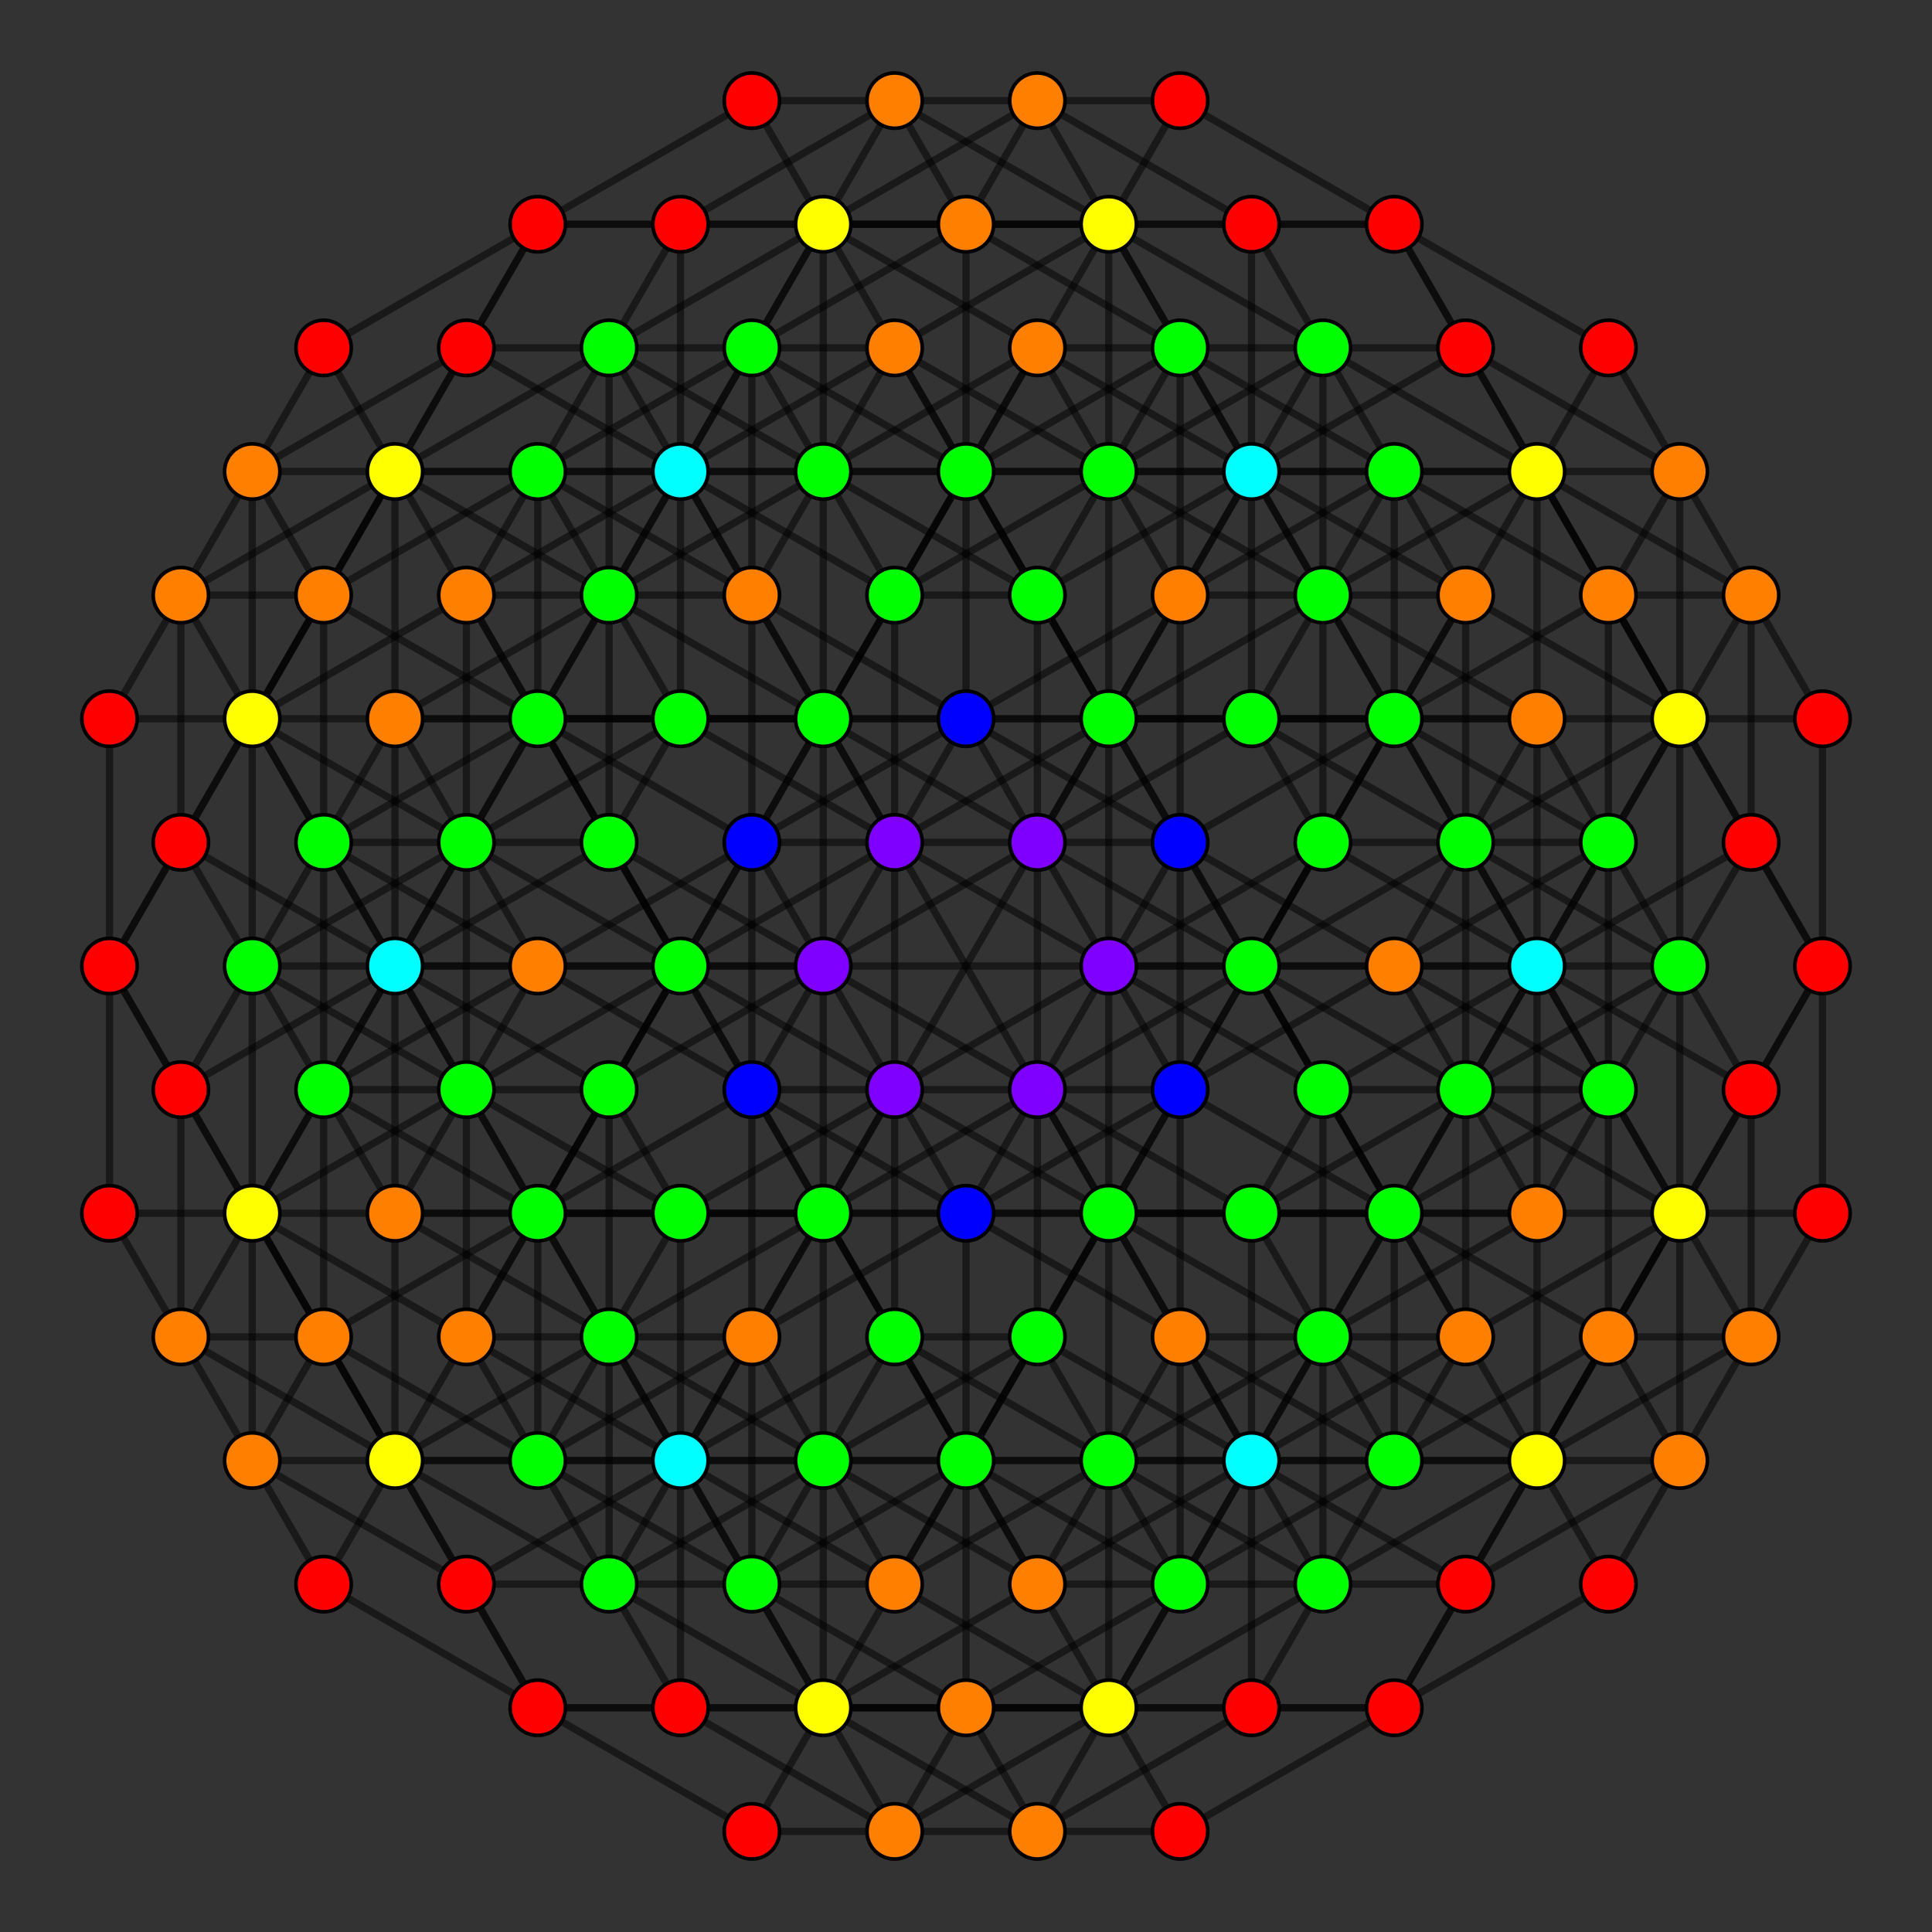 <?xml version="1.0" encoding="UTF-8" standalone="no"?>
<svg
xmlns="http://www.w3.org/2000/svg"
version="1.0"
width="1600" height="1600"
id="6-demicube_t023_A5.svg">
<rect width="100%" height="100%" fill="#333333" stroke="none"/>
<!-- Point overlap:4 8 12 16 20 24 40  -->
<g style="stroke:#000000;stroke-width:6.0;stroke-opacity:0.50;">
<line x1="1095.550" y1="1107.144" x2="1272.880" y2="1209.526"/>
<line x1="1095.550" y1="1107.144" x2="1154.660" y2="1209.526"/>
<line x1="1095.550" y1="1107.144" x2="1095.550" y2="1311.907"/>
<line x1="1095.550" y1="1107.144" x2="1036.440" y2="1004.763"/>
<line x1="1095.550" y1="1107.144" x2="1095.550" y2="902.382"/>
<line x1="1095.550" y1="1107.144" x2="1213.770" y2="902.381"/>
<line x1="1095.550" y1="1107.144" x2="977.330" y2="1107.144"/>
<line x1="1095.550" y1="1107.144" x2="918.220" y2="1209.526"/>
<line x1="208.900" y1="595.237" x2="386.230" y2="697.619"/>
<line x1="208.900" y1="595.237" x2="268.010" y2="697.619"/>
<line x1="208.900" y1="595.237" x2="208.900" y2="800.000"/>
<line x1="208.900" y1="595.237" x2="149.790" y2="492.856"/>
<line x1="208.900" y1="595.237" x2="208.900" y2="390.474"/>
<line x1="208.900" y1="595.237" x2="327.120" y2="390.474"/>
<line x1="681.780" y1="800.000" x2="859.110" y2="902.381"/>
<line x1="681.780" y1="800.000" x2="740.890" y2="902.381"/>
<line x1="681.780" y1="800.000" x2="681.780" y2="1004.763"/>
<line x1="681.780" y1="800.000" x2="504.450" y2="902.381"/>
<line x1="681.780" y1="800.000" x2="563.560" y2="800.000"/>
<line x1="681.780" y1="800.000" x2="681.780" y2="800.000"/>
<line x1="681.780" y1="800.000" x2="681.780" y2="595.237"/>
<line x1="681.780" y1="800.000" x2="859.110" y2="697.619"/>
<line x1="977.330" y1="288.093" x2="1154.660" y2="390.474"/>
<line x1="977.330" y1="288.093" x2="1036.440" y2="390.474"/>
<line x1="977.330" y1="288.093" x2="977.330" y2="492.856"/>
<line x1="977.330" y1="288.093" x2="800.000" y2="390.474"/>
<line x1="977.330" y1="288.093" x2="859.110" y2="288.093"/>
<line x1="977.330" y1="288.093" x2="977.330" y2="288.093"/>
<line x1="977.330" y1="288.093" x2="1095.550" y2="288.093"/>
<line x1="977.330" y1="288.093" x2="918.220" y2="185.711"/>
<line x1="622.670" y1="1107.144" x2="563.560" y2="1209.526"/>
<line x1="622.670" y1="1107.144" x2="445.340" y2="1209.526"/>
<line x1="622.670" y1="1107.144" x2="622.670" y2="1311.907"/>
<line x1="622.670" y1="1107.144" x2="800.000" y2="1004.763"/>
<line x1="622.670" y1="1107.144" x2="622.670" y2="902.382"/>
<line x1="622.670" y1="1107.144" x2="740.890" y2="902.381"/>
<line x1="622.670" y1="1107.144" x2="504.450" y2="1107.144"/>
<line x1="622.670" y1="1107.144" x2="681.780" y2="1209.526"/>
<line x1="918.220" y1="595.237" x2="859.110" y2="697.619"/>
<line x1="918.220" y1="595.237" x2="740.890" y2="697.619"/>
<line x1="918.220" y1="595.237" x2="918.220" y2="800.000"/>
<line x1="918.220" y1="595.237" x2="1095.550" y2="492.856"/>
<line x1="918.220" y1="595.237" x2="918.220" y2="390.474"/>
<line x1="918.220" y1="595.237" x2="1036.440" y2="390.474"/>
<line x1="1391.100" y1="800.000" x2="1331.990" y2="902.381"/>
<line x1="1391.100" y1="800.000" x2="1213.770" y2="902.381"/>
<line x1="1391.100" y1="800.000" x2="1391.100" y2="1004.763"/>
<line x1="1391.100" y1="800.000" x2="1450.210" y2="902.381"/>
<line x1="1391.100" y1="800.000" x2="1272.880" y2="800.000"/>
<line x1="1391.100" y1="800.000" x2="1391.100" y2="800.000"/>
<line x1="1391.100" y1="800.000" x2="1391.100" y2="595.237"/>
<line x1="1391.100" y1="800.000" x2="1331.990" y2="697.619"/>
<line x1="504.450" y1="288.093" x2="445.340" y2="390.474"/>
<line x1="504.450" y1="288.093" x2="327.120" y2="390.474"/>
<line x1="504.450" y1="288.093" x2="504.450" y2="492.856"/>
<line x1="504.450" y1="288.093" x2="563.560" y2="390.474"/>
<line x1="504.450" y1="288.093" x2="386.230" y2="288.093"/>
<line x1="504.450" y1="288.093" x2="504.450" y2="288.093"/>
<line x1="504.450" y1="288.093" x2="622.670" y2="288.093"/>
<line x1="504.450" y1="288.093" x2="681.780" y2="185.711"/>
<line x1="563.560" y1="1209.526" x2="445.340" y2="1209.526"/>
<line x1="563.560" y1="1209.526" x2="622.670" y2="1311.907"/>
<line x1="563.560" y1="1209.526" x2="504.450" y2="1107.144"/>
<line x1="563.560" y1="1209.526" x2="681.780" y2="1209.526"/>
<line x1="563.560" y1="1209.526" x2="681.780" y2="1004.763"/>
<line x1="859.110" y1="697.619" x2="740.890" y2="697.619"/>
<line x1="859.110" y1="697.619" x2="918.220" y2="800.000"/>
<line x1="859.110" y1="697.619" x2="800.000" y2="595.237"/>
<line x1="859.110" y1="697.619" x2="977.330" y2="697.619"/>
<line x1="859.110" y1="697.619" x2="977.330" y2="492.856"/>
<line x1="859.110" y1="697.619" x2="859.110" y2="902.381"/>
<line x1="1331.990" y1="902.381" x2="1213.770" y2="902.381"/>
<line x1="1331.990" y1="902.381" x2="1391.100" y2="1004.763"/>
<line x1="1331.990" y1="902.381" x2="1154.660" y2="1004.763"/>
<line x1="1331.990" y1="902.381" x2="1331.990" y2="1107.144"/>
<line x1="1331.990" y1="902.381" x2="1331.990" y2="902.381"/>
<line x1="1331.990" y1="902.381" x2="1331.990" y2="697.619"/>
<line x1="1331.990" y1="902.381" x2="1272.880" y2="800.000"/>
<line x1="445.340" y1="390.474" x2="327.120" y2="390.474"/>
<line x1="445.340" y1="390.474" x2="504.450" y2="492.856"/>
<line x1="445.340" y1="390.474" x2="268.010" y2="492.856"/>
<line x1="445.340" y1="390.474" x2="445.340" y2="595.237"/>
<line x1="445.340" y1="390.474" x2="445.340" y2="390.474"/>
<line x1="445.340" y1="390.474" x2="563.560" y2="390.474"/>
<line x1="445.340" y1="390.474" x2="622.670" y2="288.093"/>
<line x1="1272.880" y1="1209.526" x2="1154.660" y2="1209.526"/>
<line x1="1272.880" y1="1209.526" x2="1095.550" y2="1311.907"/>
<line x1="1272.880" y1="1209.526" x2="1450.210" y2="1107.144"/>
<line x1="1272.880" y1="1209.526" x2="1391.100" y2="1209.526"/>
<line x1="1272.880" y1="1209.526" x2="1391.100" y2="1004.763"/>
<line x1="386.230" y1="697.619" x2="268.010" y2="697.619"/>
<line x1="386.230" y1="697.619" x2="208.900" y2="800.000"/>
<line x1="386.230" y1="697.619" x2="563.560" y2="595.237"/>
<line x1="386.230" y1="697.619" x2="504.450" y2="697.619"/>
<line x1="386.230" y1="697.619" x2="504.450" y2="492.856"/>
<line x1="386.230" y1="697.619" x2="386.230" y2="902.382"/>
<line x1="386.230" y1="697.619" x2="445.340" y2="800.000"/>
<line x1="859.110" y1="902.381" x2="740.890" y2="902.381"/>
<line x1="859.110" y1="902.381" x2="681.780" y2="1004.763"/>
<line x1="859.110" y1="902.381" x2="918.220" y2="1004.763"/>
<line x1="859.110" y1="902.381" x2="859.110" y2="1107.144"/>
<line x1="859.110" y1="902.381" x2="859.110" y2="902.381"/>
<line x1="859.110" y1="902.381" x2="1036.440" y2="800.000"/>
<line x1="1154.660" y1="390.474" x2="1036.440" y2="390.474"/>
<line x1="1154.660" y1="390.474" x2="977.330" y2="492.856"/>
<line x1="1154.660" y1="390.474" x2="1213.770" y2="492.856"/>
<line x1="1154.660" y1="390.474" x2="1154.660" y2="595.237"/>
<line x1="1154.660" y1="390.474" x2="1154.660" y2="390.474"/>
<line x1="1154.660" y1="390.474" x2="1272.880" y2="390.474"/>
<line x1="1154.660" y1="390.474" x2="1095.550" y2="288.093"/>
<line x1="445.340" y1="1209.526" x2="622.670" y2="1311.907"/>
<line x1="445.340" y1="1209.526" x2="386.230" y2="1107.144"/>
<line x1="445.340" y1="1209.526" x2="445.340" y2="1004.763"/>
<line x1="445.340" y1="1209.526" x2="445.340" y2="1209.526"/>
<line x1="445.340" y1="1209.526" x2="327.120" y2="1209.526"/>
<line x1="445.340" y1="1209.526" x2="504.450" y2="1311.907"/>
<line x1="740.890" y1="697.619" x2="918.220" y2="800.000"/>
<line x1="740.890" y1="697.619" x2="681.780" y2="595.237"/>
<line x1="740.890" y1="697.619" x2="740.890" y2="492.856"/>
<line x1="740.890" y1="697.619" x2="740.890" y2="697.619"/>
<line x1="740.890" y1="697.619" x2="740.890" y2="902.381"/>
<line x1="740.890" y1="697.619" x2="563.560" y2="800.000"/>
<line x1="1213.770" y1="902.381" x2="1391.100" y2="1004.763"/>
<line x1="1213.770" y1="902.381" x2="1036.440" y2="1004.763"/>
<line x1="1213.770" y1="902.381" x2="1095.550" y2="902.382"/>
<line x1="1213.770" y1="902.381" x2="1213.770" y2="697.618"/>
<line x1="1213.770" y1="902.381" x2="1154.660" y2="800.000"/>
<line x1="327.120" y1="390.474" x2="504.450" y2="492.856"/>
<line x1="327.120" y1="390.474" x2="149.790" y2="492.856"/>
<line x1="327.120" y1="390.474" x2="208.900" y2="390.474"/>
<line x1="1154.660" y1="1209.526" x2="1095.550" y2="1311.907"/>
<line x1="1154.660" y1="1209.526" x2="1331.990" y2="1107.144"/>
<line x1="1154.660" y1="1209.526" x2="1154.660" y2="1004.763"/>
<line x1="1154.660" y1="1209.526" x2="1154.660" y2="1209.526"/>
<line x1="1154.660" y1="1209.526" x2="1036.440" y2="1209.526"/>
<line x1="1154.660" y1="1209.526" x2="977.330" y2="1311.907"/>
<line x1="268.010" y1="697.619" x2="208.900" y2="800.000"/>
<line x1="268.010" y1="697.619" x2="445.340" y2="595.237"/>
<line x1="268.010" y1="697.619" x2="268.010" y2="492.856"/>
<line x1="268.010" y1="697.619" x2="268.010" y2="697.619"/>
<line x1="268.010" y1="697.619" x2="268.010" y2="902.381"/>
<line x1="268.010" y1="697.619" x2="327.120" y2="800.000"/>
<line x1="740.890" y1="902.381" x2="681.780" y2="1004.763"/>
<line x1="740.890" y1="902.381" x2="800.000" y2="1004.763"/>
<line x1="740.890" y1="902.381" x2="622.670" y2="902.382"/>
<line x1="740.890" y1="902.381" x2="918.220" y2="800.000"/>
<line x1="1036.440" y1="390.474" x2="977.330" y2="492.856"/>
<line x1="1036.440" y1="390.474" x2="1095.550" y2="492.856"/>
<line x1="1036.440" y1="390.474" x2="918.220" y2="390.474"/>
<line x1="1095.550" y1="1311.907" x2="1036.440" y2="1209.526"/>
<line x1="1095.550" y1="1311.907" x2="1213.770" y2="1311.907"/>
<line x1="1095.550" y1="1311.907" x2="1095.550" y2="1311.907"/>
<line x1="1095.550" y1="1311.907" x2="977.330" y2="1311.907"/>
<line x1="1095.550" y1="1311.907" x2="918.220" y2="1414.289"/>
<line x1="208.900" y1="800.000" x2="149.790" y2="697.619"/>
<line x1="208.900" y1="800.000" x2="327.120" y2="800.000"/>
<line x1="208.900" y1="800.000" x2="208.900" y2="800.000"/>
<line x1="208.900" y1="800.000" x2="208.900" y2="1004.763"/>
<line x1="208.900" y1="800.000" x2="268.010" y2="902.381"/>
<line x1="681.780" y1="1004.763" x2="504.450" y2="1107.144"/>
<line x1="681.780" y1="1004.763" x2="681.780" y2="1209.526"/>
<line x1="977.330" y1="492.856" x2="800.000" y2="595.237"/>
<line x1="977.330" y1="492.856" x2="977.330" y2="697.619"/>
<line x1="977.330" y1="492.856" x2="1095.550" y2="492.856"/>
<line x1="977.330" y1="492.856" x2="918.220" y2="390.474"/>
<line x1="622.670" y1="1311.907" x2="800.000" y2="1209.526"/>
<line x1="622.670" y1="1311.907" x2="740.890" y2="1311.907"/>
<line x1="622.670" y1="1311.907" x2="622.670" y2="1311.907"/>
<line x1="622.670" y1="1311.907" x2="504.450" y2="1311.907"/>
<line x1="622.670" y1="1311.907" x2="681.780" y2="1414.289"/>
<line x1="918.220" y1="800.000" x2="1095.550" y2="697.619"/>
<line x1="918.220" y1="800.000" x2="1036.440" y2="800.000"/>
<line x1="918.220" y1="800.000" x2="918.220" y2="800.000"/>
<line x1="918.220" y1="800.000" x2="918.220" y2="1004.763"/>
<line x1="1391.100" y1="1004.763" x2="1450.210" y2="1107.144"/>
<line x1="1391.100" y1="1004.763" x2="1391.100" y2="1209.526"/>
<line x1="504.450" y1="492.856" x2="563.560" y2="595.237"/>
<line x1="504.450" y1="492.856" x2="504.450" y2="697.619"/>
<line x1="504.450" y1="492.856" x2="622.670" y2="492.856"/>
<line x1="504.450" y1="492.856" x2="681.780" y2="390.474"/>
<line x1="1036.440" y1="1004.763" x2="1154.660" y2="1004.763"/>
<line x1="1036.440" y1="1004.763" x2="1036.440" y2="1004.763"/>
<line x1="1036.440" y1="1004.763" x2="1036.440" y2="1209.526"/>
<line x1="1036.440" y1="1004.763" x2="1095.550" y2="902.382"/>
<line x1="1036.440" y1="1004.763" x2="859.110" y2="902.381"/>
<line x1="1036.440" y1="1004.763" x2="800.000" y2="1004.763"/>
<line x1="149.790" y1="492.856" x2="268.010" y2="492.856"/>
<line x1="149.790" y1="492.856" x2="149.790" y2="492.856"/>
<line x1="149.790" y1="492.856" x2="149.790" y2="697.619"/>
<line x1="149.790" y1="492.856" x2="208.900" y2="390.474"/>
<line x1="149.790" y1="492.856" x2="90.680" y2="595.237"/>
<line x1="504.450" y1="902.381" x2="504.450" y2="1107.144"/>
<line x1="504.450" y1="902.381" x2="386.230" y2="1107.144"/>
<line x1="504.450" y1="902.381" x2="563.560" y2="800.000"/>
<line x1="504.450" y1="902.381" x2="327.120" y2="800.000"/>
<line x1="504.450" y1="902.381" x2="504.450" y2="902.381"/>
<line x1="800.000" y1="390.474" x2="800.000" y2="595.237"/>
<line x1="800.000" y1="390.474" x2="681.780" y2="595.237"/>
<line x1="800.000" y1="390.474" x2="859.110" y2="288.093"/>
<line x1="800.000" y1="390.474" x2="740.890" y2="492.856"/>
<line x1="800.000" y1="390.474" x2="563.560" y2="390.474"/>
<line x1="800.000" y1="1004.763" x2="918.220" y2="1004.763"/>
<line x1="800.000" y1="1004.763" x2="800.000" y2="1004.763"/>
<line x1="800.000" y1="1004.763" x2="800.000" y2="1209.526"/>
<line x1="800.000" y1="1004.763" x2="622.670" y2="902.382"/>
<line x1="800.000" y1="1004.763" x2="859.110" y2="902.381"/>
<line x1="1095.550" y1="492.856" x2="1213.770" y2="492.856"/>
<line x1="1095.550" y1="492.856" x2="1095.550" y2="492.856"/>
<line x1="1095.550" y1="492.856" x2="1095.550" y2="697.619"/>
<line x1="1095.550" y1="492.856" x2="918.220" y2="390.474"/>
<line x1="1095.550" y1="492.856" x2="1272.880" y2="595.237"/>
<line x1="1450.210" y1="902.381" x2="1450.210" y2="1107.144"/>
<line x1="1450.210" y1="902.381" x2="1331.990" y2="1107.144"/>
<line x1="1450.210" y1="902.381" x2="1272.880" y2="800.000"/>
<line x1="1450.210" y1="902.381" x2="1509.320" y2="800.000"/>
<line x1="1450.210" y1="902.381" x2="1450.210" y2="902.381"/>
<line x1="563.560" y1="390.474" x2="563.560" y2="595.237"/>
<line x1="563.560" y1="390.474" x2="445.340" y2="595.237"/>
<line x1="563.560" y1="390.474" x2="386.230" y2="288.093"/>
<line x1="563.560" y1="390.474" x2="740.890" y2="492.856"/>
<line x1="504.450" y1="1107.144" x2="386.230" y2="1107.144"/>
<line x1="504.450" y1="1107.144" x2="504.450" y2="1107.144"/>
<line x1="504.450" y1="1107.144" x2="681.780" y2="1209.526"/>
<line x1="504.450" y1="1107.144" x2="327.120" y2="1004.763"/>
<line x1="800.000" y1="595.237" x2="681.780" y2="595.237"/>
<line x1="800.000" y1="595.237" x2="800.000" y2="595.237"/>
<line x1="800.000" y1="595.237" x2="977.330" y2="697.619"/>
<line x1="800.000" y1="595.237" x2="740.890" y2="697.619"/>
<line x1="800.000" y1="595.237" x2="563.560" y2="595.237"/>
<line x1="1154.660" y1="1004.763" x2="1036.440" y2="1209.526"/>
<line x1="1154.660" y1="1004.763" x2="1331.990" y2="1107.144"/>
<line x1="1154.660" y1="1004.763" x2="977.330" y2="902.381"/>
<line x1="1154.660" y1="1004.763" x2="918.220" y2="1004.763"/>
<line x1="268.010" y1="492.856" x2="149.790" y2="697.619"/>
<line x1="268.010" y1="492.856" x2="445.340" y2="595.237"/>
<line x1="268.010" y1="492.856" x2="208.900" y2="595.237"/>
<line x1="268.010" y1="492.856" x2="268.010" y2="492.856"/>
<line x1="1450.210" y1="1107.144" x2="1331.990" y2="1107.144"/>
<line x1="1450.210" y1="1107.144" x2="1450.210" y2="1107.144"/>
<line x1="1450.210" y1="1107.144" x2="1391.100" y2="1209.526"/>
<line x1="1450.210" y1="1107.144" x2="1509.320" y2="1004.763"/>
<line x1="563.560" y1="595.237" x2="445.340" y2="595.237"/>
<line x1="563.560" y1="595.237" x2="563.560" y2="595.237"/>
<line x1="563.560" y1="595.237" x2="504.450" y2="697.619"/>
<line x1="563.560" y1="595.237" x2="740.890" y2="697.619"/>
<line x1="918.220" y1="1004.763" x2="800.000" y2="1209.526"/>
<line x1="918.220" y1="1004.763" x2="859.110" y2="1107.144"/>
<line x1="918.220" y1="1004.763" x2="977.330" y2="902.381"/>
<line x1="1213.770" y1="492.856" x2="1095.550" y2="697.619"/>
<line x1="1213.770" y1="492.856" x2="1154.660" y2="595.237"/>
<line x1="1213.770" y1="492.856" x2="1391.100" y2="595.237"/>
<line x1="1213.770" y1="492.856" x2="1213.770" y2="492.856"/>
<line x1="386.230" y1="1107.144" x2="445.340" y2="1004.763"/>
<line x1="386.230" y1="1107.144" x2="208.900" y2="1004.763"/>
<line x1="386.230" y1="1107.144" x2="386.230" y2="1107.144"/>
<line x1="681.780" y1="595.237" x2="740.890" y2="492.856"/>
<line x1="681.780" y1="595.237" x2="622.670" y2="697.619"/>
<line x1="681.780" y1="595.237" x2="445.340" y2="595.237"/>
<line x1="1331.990" y1="1107.144" x2="1391.100" y2="1004.763"/>
<line x1="1331.990" y1="1107.144" x2="1331.990" y2="1107.144"/>
<line x1="445.340" y1="595.237" x2="622.670" y2="697.619"/>
<line x1="1036.440" y1="1209.526" x2="1213.770" y2="1311.907"/>
<line x1="1036.440" y1="1209.526" x2="859.110" y2="1107.144"/>
<line x1="1036.440" y1="1209.526" x2="800.000" y2="1209.526"/>
<line x1="149.790" y1="697.619" x2="327.120" y2="800.000"/>
<line x1="149.790" y1="697.619" x2="90.680" y2="800.000"/>
<line x1="149.790" y1="697.619" x2="149.790" y2="697.619"/>
<line x1="800.000" y1="1209.526" x2="740.890" y2="1311.907"/>
<line x1="800.000" y1="1209.526" x2="859.110" y2="1107.144"/>
<line x1="1095.550" y1="697.619" x2="1036.440" y2="800.000"/>
<line x1="1095.550" y1="697.619" x2="1272.880" y2="800.000"/>
<line x1="1095.550" y1="697.619" x2="1095.550" y2="697.619"/>
<line x1="1095.550" y1="902.382" x2="1272.880" y2="800.000"/>
<line x1="1095.550" y1="902.382" x2="1095.550" y2="902.382"/>
<line x1="1095.550" y1="902.382" x2="1154.660" y2="1004.763"/>
<line x1="1095.550" y1="902.382" x2="977.330" y2="697.619"/>
<line x1="1095.550" y1="902.382" x2="918.220" y2="800.000"/>
<line x1="208.900" y1="390.474" x2="386.230" y2="288.093"/>
<line x1="208.900" y1="390.474" x2="208.900" y2="390.474"/>
<line x1="208.900" y1="390.474" x2="268.010" y2="492.856"/>
<line x1="208.900" y1="390.474" x2="268.010" y2="288.093"/>
<line x1="563.560" y1="800.000" x2="622.670" y2="902.382"/>
<line x1="563.560" y1="800.000" x2="445.340" y2="1004.763"/>
<line x1="563.560" y1="800.000" x2="445.340" y2="595.237"/>
<line x1="563.560" y1="800.000" x2="622.670" y2="697.619"/>
<line x1="859.110" y1="288.093" x2="918.220" y2="390.474"/>
<line x1="859.110" y1="288.093" x2="740.890" y2="492.856"/>
<line x1="859.110" y1="288.093" x2="859.110" y2="288.093"/>
<line x1="859.110" y1="288.093" x2="681.780" y2="185.711"/>
<line x1="622.670" y1="902.382" x2="445.340" y2="1004.763"/>
<line x1="622.670" y1="902.382" x2="622.670" y2="902.382"/>
<line x1="622.670" y1="902.382" x2="504.450" y2="697.619"/>
<line x1="622.670" y1="902.382" x2="681.780" y2="800.000"/>
<line x1="918.220" y1="390.474" x2="740.890" y2="492.856"/>
<line x1="918.220" y1="390.474" x2="918.220" y2="390.474"/>
<line x1="918.220" y1="390.474" x2="740.890" y2="288.093"/>
<line x1="1272.880" y1="800.000" x2="1154.660" y2="1004.763"/>
<line x1="1272.880" y1="800.000" x2="1154.660" y2="595.237"/>
<line x1="386.230" y1="288.093" x2="268.010" y2="492.856"/>
<line x1="386.230" y1="288.093" x2="386.230" y2="288.093"/>
<line x1="386.230" y1="288.093" x2="445.340" y2="185.711"/>
<line x1="681.780" y1="1209.526" x2="859.110" y2="1107.144"/>
<line x1="681.780" y1="1209.526" x2="681.780" y2="1209.526"/>
<line x1="681.780" y1="1209.526" x2="740.890" y2="1311.907"/>
<line x1="681.780" y1="1209.526" x2="859.110" y2="1311.907"/>
<line x1="977.330" y1="697.619" x2="1154.660" y2="595.237"/>
<line x1="977.330" y1="697.619" x2="977.330" y2="697.619"/>
<line x1="977.330" y1="697.619" x2="1036.440" y2="800.000"/>
<line x1="977.330" y1="697.619" x2="918.220" y2="800.000"/>
<line x1="1331.990" y1="1107.144" x2="1391.100" y2="1209.526"/>
<line x1="1331.990" y1="1107.144" x2="1213.770" y2="1311.907"/>
<line x1="1331.990" y1="1107.144" x2="1272.880" y2="1209.526"/>
<line x1="445.340" y1="595.237" x2="504.450" y2="697.619"/>
<line x1="445.340" y1="595.237" x2="327.120" y2="800.000"/>
<line x1="1391.100" y1="1209.526" x2="1213.770" y2="1311.907"/>
<line x1="1391.100" y1="1209.526" x2="1391.100" y2="1209.526"/>
<line x1="1391.100" y1="1209.526" x2="1331.990" y2="1311.907"/>
<line x1="504.450" y1="697.619" x2="327.120" y2="800.000"/>
<line x1="504.450" y1="697.619" x2="504.450" y2="697.619"/>
<line x1="504.450" y1="697.619" x2="681.780" y2="800.000"/>
<line x1="859.110" y1="1107.144" x2="740.890" y2="1311.907"/>
<line x1="859.110" y1="1107.144" x2="859.110" y2="1107.144"/>
<line x1="1154.660" y1="595.237" x2="1036.440" y2="800.000"/>
<line x1="1154.660" y1="595.237" x2="1095.550" y2="697.619"/>
<line x1="445.340" y1="1004.763" x2="327.120" y2="800.000"/>
<line x1="445.340" y1="1004.763" x2="504.450" y2="902.381"/>
<line x1="740.890" y1="492.856" x2="740.890" y2="492.856"/>
<line x1="1154.660" y1="1004.763" x2="1036.440" y2="800.000"/>
<line x1="268.010" y1="492.856" x2="327.120" y2="390.474"/>
<line x1="1213.770" y1="1311.907" x2="1213.770" y2="1311.907"/>
<line x1="1213.770" y1="1311.907" x2="1154.660" y2="1414.289"/>
<line x1="740.890" y1="1311.907" x2="740.890" y2="1311.907"/>
<line x1="740.890" y1="1311.907" x2="918.220" y2="1414.289"/>
<line x1="1036.440" y1="800.000" x2="977.330" y2="902.381"/>
<line x1="977.330" y1="1107.144" x2="1154.660" y2="1209.526"/>
<line x1="977.330" y1="1107.144" x2="1036.440" y2="1209.526"/>
<line x1="977.330" y1="1107.144" x2="977.330" y2="1311.907"/>
<line x1="977.330" y1="1107.144" x2="800.000" y2="1004.763"/>
<line x1="977.330" y1="1107.144" x2="859.110" y2="902.381"/>
<line x1="977.330" y1="1107.144" x2="977.330" y2="902.381"/>
<line x1="977.330" y1="1107.144" x2="918.220" y2="1209.526"/>
<line x1="208.900" y1="800.000" x2="386.230" y2="902.382"/>
<line x1="208.900" y1="800.000" x2="149.790" y2="902.381"/>
<line x1="681.780" y1="595.237" x2="859.110" y2="697.619"/>
<line x1="681.780" y1="595.237" x2="504.450" y2="492.856"/>
<line x1="681.780" y1="595.237" x2="563.560" y2="390.474"/>
<line x1="681.780" y1="595.237" x2="681.780" y2="390.474"/>
<line x1="1095.550" y1="288.093" x2="1272.880" y2="390.474"/>
<line x1="1095.550" y1="288.093" x2="1095.550" y2="492.856"/>
<line x1="1095.550" y1="288.093" x2="1036.440" y2="390.474"/>
<line x1="1095.550" y1="288.093" x2="1095.550" y2="288.093"/>
<line x1="1095.550" y1="288.093" x2="1213.770" y2="288.093"/>
<line x1="1095.550" y1="288.093" x2="918.220" y2="185.711"/>
<line x1="504.450" y1="1107.144" x2="445.340" y2="1209.526"/>
<line x1="504.450" y1="1107.144" x2="327.120" y2="1209.526"/>
<line x1="504.450" y1="1107.144" x2="504.450" y2="1311.907"/>
<line x1="504.450" y1="1107.144" x2="563.560" y2="1004.763"/>
<line x1="504.450" y1="1107.144" x2="386.230" y2="902.382"/>
<line x1="918.220" y1="800.000" x2="859.110" y2="902.381"/>
<line x1="1391.100" y1="595.237" x2="1331.990" y2="697.619"/>
<line x1="1391.100" y1="595.237" x2="1213.770" y2="697.618"/>
<line x1="1391.100" y1="595.237" x2="1450.210" y2="492.856"/>
<line x1="1391.100" y1="595.237" x2="1272.880" y2="390.474"/>
<line x1="1391.100" y1="595.237" x2="1391.100" y2="390.474"/>
<line x1="622.670" y1="288.093" x2="563.560" y2="390.474"/>
<line x1="622.670" y1="288.093" x2="622.670" y2="492.856"/>
<line x1="622.670" y1="288.093" x2="800.000" y2="390.474"/>
<line x1="622.670" y1="288.093" x2="622.670" y2="288.093"/>
<line x1="622.670" y1="288.093" x2="740.890" y2="288.093"/>
<line x1="622.670" y1="288.093" x2="681.780" y2="185.711"/>
<line x1="445.340" y1="1209.526" x2="268.010" y2="1107.144"/>
<line x1="859.110" y1="902.381" x2="977.330" y2="902.381"/>
<line x1="1331.990" y1="697.619" x2="1213.770" y2="697.618"/>
<line x1="1331.990" y1="697.619" x2="1154.660" y2="595.237"/>
<line x1="1331.990" y1="697.619" x2="1331.990" y2="697.619"/>
<line x1="1331.990" y1="697.619" x2="1331.990" y2="492.856"/>
<line x1="1331.990" y1="697.619" x2="1272.880" y2="800.000"/>
<line x1="563.560" y1="390.474" x2="622.670" y2="492.856"/>
<line x1="563.560" y1="390.474" x2="504.450" y2="492.856"/>
<line x1="563.560" y1="390.474" x2="681.780" y2="390.474"/>
<line x1="1154.660" y1="1209.526" x2="1213.770" y2="1107.144"/>
<line x1="386.230" y1="902.382" x2="268.010" y2="902.381"/>
<line x1="386.230" y1="902.382" x2="208.900" y2="1004.763"/>
<line x1="386.230" y1="902.382" x2="563.560" y2="1004.763"/>
<line x1="386.230" y1="902.382" x2="504.450" y2="902.381"/>
<line x1="386.230" y1="902.382" x2="445.340" y2="800.000"/>
<line x1="859.110" y1="697.619" x2="859.110" y2="697.619"/>
<line x1="859.110" y1="697.619" x2="859.110" y2="492.856"/>
<line x1="859.110" y1="697.619" x2="1036.440" y2="800.000"/>
<line x1="1272.880" y1="390.474" x2="1095.550" y2="492.856"/>
<line x1="1272.880" y1="390.474" x2="1450.210" y2="492.856"/>
<line x1="1272.880" y1="390.474" x2="1391.100" y2="390.474"/>
<line x1="327.120" y1="1209.526" x2="504.450" y2="1311.907"/>
<line x1="327.120" y1="1209.526" x2="149.790" y2="1107.144"/>
<line x1="327.120" y1="1209.526" x2="208.900" y2="1004.763"/>
<line x1="327.120" y1="1209.526" x2="208.900" y2="1209.526"/>
<line x1="740.890" y1="902.381" x2="918.220" y2="1004.763"/>
<line x1="740.890" y1="902.381" x2="740.890" y2="902.381"/>
<line x1="740.890" y1="902.381" x2="740.890" y2="1107.144"/>
<line x1="740.890" y1="902.381" x2="563.560" y2="800.000"/>
<line x1="1213.770" y1="697.618" x2="1391.100" y2="800.000"/>
<line x1="1213.770" y1="697.618" x2="1036.440" y2="595.237"/>
<line x1="1213.770" y1="697.618" x2="1095.550" y2="492.856"/>
<line x1="1213.770" y1="697.618" x2="1095.550" y2="697.619"/>
<line x1="1213.770" y1="697.618" x2="1154.660" y2="800.000"/>
<line x1="445.340" y1="390.474" x2="622.670" y2="492.856"/>
<line x1="445.340" y1="390.474" x2="386.230" y2="492.856"/>
<line x1="1036.440" y1="1209.526" x2="977.330" y2="1311.907"/>
<line x1="1036.440" y1="1209.526" x2="1095.550" y2="1107.144"/>
<line x1="1036.440" y1="1209.526" x2="918.220" y2="1004.763"/>
<line x1="1036.440" y1="1209.526" x2="918.220" y2="1209.526"/>
<line x1="268.010" y1="902.381" x2="208.900" y2="1004.763"/>
<line x1="268.010" y1="902.381" x2="445.340" y2="1004.763"/>
<line x1="268.010" y1="902.381" x2="268.010" y2="902.381"/>
<line x1="268.010" y1="902.381" x2="268.010" y2="1107.144"/>
<line x1="268.010" y1="902.381" x2="327.120" y2="800.000"/>
<line x1="740.890" y1="697.619" x2="681.780" y2="800.000"/>
<line x1="740.890" y1="697.619" x2="622.670" y2="492.856"/>
<line x1="740.890" y1="697.619" x2="622.670" y2="697.619"/>
<line x1="1154.660" y1="390.474" x2="1095.550" y2="492.856"/>
<line x1="1154.660" y1="390.474" x2="1331.990" y2="492.856"/>
<line x1="977.330" y1="1311.907" x2="800.000" y2="1209.526"/>
<line x1="977.330" y1="1311.907" x2="977.330" y2="1311.907"/>
<line x1="977.330" y1="1311.907" x2="859.110" y2="1311.907"/>
<line x1="977.330" y1="1311.907" x2="918.220" y2="1414.289"/>
<line x1="208.900" y1="1004.763" x2="149.790" y2="1107.144"/>
<line x1="208.900" y1="1004.763" x2="208.900" y2="1209.526"/>
<line x1="1095.550" y1="492.856" x2="1036.440" y2="595.237"/>
<line x1="504.450" y1="1311.907" x2="563.560" y2="1209.526"/>
<line x1="504.450" y1="1311.907" x2="504.450" y2="1311.907"/>
<line x1="504.450" y1="1311.907" x2="386.230" y2="1311.907"/>
<line x1="504.450" y1="1311.907" x2="681.780" y2="1414.289"/>
<line x1="918.220" y1="1004.763" x2="1095.550" y2="1107.144"/>
<line x1="918.220" y1="1004.763" x2="918.220" y2="1209.526"/>
<line x1="1391.100" y1="800.000" x2="1450.210" y2="697.619"/>
<line x1="622.670" y1="492.856" x2="800.000" y2="595.237"/>
<line x1="622.670" y1="492.856" x2="622.670" y2="697.619"/>
<line x1="622.670" y1="492.856" x2="681.780" y2="390.474"/>
<line x1="859.110" y1="902.381" x2="740.890" y2="697.619"/>
<line x1="90.680" y1="595.237" x2="208.900" y2="595.237"/>
<line x1="90.680" y1="595.237" x2="90.680" y2="595.237"/>
<line x1="90.680" y1="595.237" x2="90.680" y2="800.000"/>
<line x1="327.120" y1="800.000" x2="327.120" y2="1004.763"/>
<line x1="327.120" y1="800.000" x2="208.900" y2="1004.763"/>
<line x1="327.120" y1="800.000" x2="327.120" y2="595.237"/>
<line x1="327.120" y1="800.000" x2="208.900" y2="595.237"/>
<line x1="740.890" y1="492.856" x2="622.670" y2="697.619"/>
<line x1="740.890" y1="492.856" x2="859.110" y2="492.856"/>
<line x1="1272.880" y1="595.237" x2="1391.100" y2="595.237"/>
<line x1="1272.880" y1="595.237" x2="1272.880" y2="595.237"/>
<line x1="1272.880" y1="595.237" x2="1272.880" y2="800.000"/>
<line x1="1509.320" y1="800.000" x2="1509.320" y2="1004.763"/>
<line x1="1509.320" y1="800.000" x2="1391.100" y2="1004.763"/>
<line x1="1509.320" y1="800.000" x2="1509.320" y2="595.237"/>
<line x1="1509.320" y1="800.000" x2="1391.100" y2="595.237"/>
<line x1="327.120" y1="1004.763" x2="208.900" y2="1004.763"/>
<line x1="327.120" y1="1004.763" x2="327.120" y2="1004.763"/>
<line x1="977.330" y1="902.381" x2="859.110" y2="1107.144"/>
<line x1="977.330" y1="902.381" x2="977.330" y2="697.619"/>
<line x1="977.330" y1="902.381" x2="977.330" y2="902.381"/>
<line x1="208.900" y1="595.237" x2="90.680" y2="800.000"/>
<line x1="208.900" y1="595.237" x2="327.120" y2="595.237"/>
<line x1="1509.320" y1="1004.763" x2="1391.100" y2="1004.763"/>
<line x1="1509.320" y1="1004.763" x2="1509.320" y2="1004.763"/>
<line x1="1391.100" y1="595.237" x2="1272.880" y2="800.000"/>
<line x1="1391.100" y1="595.237" x2="1509.320" y2="595.237"/>
<line x1="208.900" y1="1004.763" x2="90.680" y2="1004.763"/>
<line x1="208.900" y1="1004.763" x2="90.680" y2="800.000"/>
<line x1="622.670" y1="697.619" x2="622.670" y2="902.382"/>
<line x1="622.670" y1="697.619" x2="622.670" y2="697.619"/>
<line x1="1391.100" y1="1004.763" x2="1272.880" y2="1004.763"/>
<line x1="1391.100" y1="1004.763" x2="1272.880" y2="800.000"/>
<line x1="859.110" y1="1107.144" x2="740.890" y2="1107.144"/>
<line x1="90.680" y1="800.000" x2="90.680" y2="1004.763"/>
<line x1="1272.880" y1="800.000" x2="1272.880" y2="1004.763"/>
<line x1="800.000" y1="1004.763" x2="681.780" y2="1004.763"/>
<line x1="800.000" y1="1004.763" x2="977.330" y2="902.381"/>
<line x1="800.000" y1="1004.763" x2="563.560" y2="1004.763"/>
<line x1="149.790" y1="902.381" x2="268.010" y2="1107.144"/>
<line x1="149.790" y1="902.381" x2="149.790" y2="1107.144"/>
<line x1="149.790" y1="902.381" x2="327.120" y2="800.000"/>
<line x1="149.790" y1="902.381" x2="90.680" y2="800.000"/>
<line x1="149.790" y1="902.381" x2="149.790" y2="902.381"/>
<line x1="504.450" y1="492.856" x2="504.450" y2="492.856"/>
<line x1="504.450" y1="492.856" x2="386.230" y2="492.856"/>
<line x1="504.450" y1="492.856" x2="327.120" y2="595.237"/>
<line x1="1036.440" y1="390.474" x2="1154.660" y2="595.237"/>
<line x1="1036.440" y1="390.474" x2="1036.440" y2="595.237"/>
<line x1="1036.440" y1="390.474" x2="1213.770" y2="288.093"/>
<line x1="1036.440" y1="390.474" x2="859.110" y2="492.856"/>
<line x1="1036.440" y1="390.474" x2="800.000" y2="390.474"/>
<line x1="563.560" y1="1004.763" x2="563.560" y2="1004.763"/>
<line x1="563.560" y1="1004.763" x2="445.340" y2="1004.763"/>
<line x1="563.560" y1="1004.763" x2="563.560" y2="1209.526"/>
<line x1="563.560" y1="1004.763" x2="504.450" y2="902.381"/>
<line x1="563.560" y1="1004.763" x2="740.890" y2="902.381"/>
<line x1="1095.550" y1="902.382" x2="1213.770" y2="1107.144"/>
<line x1="1095.550" y1="902.382" x2="1036.440" y2="800.000"/>
<line x1="1450.210" y1="492.856" x2="1450.210" y2="492.856"/>
<line x1="1450.210" y1="492.856" x2="1331.990" y2="492.856"/>
<line x1="1450.210" y1="492.856" x2="1450.210" y2="697.619"/>
<line x1="1450.210" y1="492.856" x2="1391.100" y2="390.474"/>
<line x1="1450.210" y1="492.856" x2="1509.320" y2="595.237"/>
<line x1="800.000" y1="390.474" x2="918.220" y2="595.237"/>
<line x1="800.000" y1="390.474" x2="740.890" y2="288.093"/>
<line x1="800.000" y1="390.474" x2="859.110" y2="492.856"/>
<line x1="268.010" y1="1107.144" x2="149.790" y2="1107.144"/>
<line x1="268.010" y1="1107.144" x2="445.340" y2="1004.763"/>
<line x1="268.010" y1="1107.144" x2="208.900" y2="1004.763"/>
<line x1="268.010" y1="1107.144" x2="268.010" y2="1107.144"/>
<line x1="1154.660" y1="595.237" x2="1036.440" y2="595.237"/>
<line x1="1154.660" y1="595.237" x2="1331.990" y2="492.856"/>
<line x1="1154.660" y1="595.237" x2="918.220" y2="595.237"/>
<line x1="1213.770" y1="1107.144" x2="1095.550" y2="1107.144"/>
<line x1="1213.770" y1="1107.144" x2="1154.660" y2="1004.763"/>
<line x1="1213.770" y1="1107.144" x2="1391.100" y2="1004.763"/>
<line x1="1213.770" y1="1107.144" x2="1213.770" y2="1107.144"/>
<line x1="918.220" y1="595.237" x2="800.000" y2="595.237"/>
<line x1="918.220" y1="595.237" x2="859.110" y2="492.856"/>
<line x1="918.220" y1="595.237" x2="977.330" y2="697.619"/>
<line x1="149.790" y1="1107.144" x2="149.790" y2="1107.144"/>
<line x1="149.790" y1="1107.144" x2="208.900" y2="1209.526"/>
<line x1="149.790" y1="1107.144" x2="90.680" y2="1004.763"/>
<line x1="681.780" y1="1004.763" x2="800.000" y2="1209.526"/>
<line x1="681.780" y1="1004.763" x2="740.890" y2="1107.144"/>
<line x1="681.780" y1="1004.763" x2="622.670" y2="902.382"/>
<line x1="681.780" y1="1004.763" x2="445.340" y2="1004.763"/>
<line x1="1036.440" y1="595.237" x2="1036.440" y2="595.237"/>
<line x1="1036.440" y1="595.237" x2="1095.550" y2="697.619"/>
<line x1="1036.440" y1="595.237" x2="859.110" y2="697.619"/>
<line x1="1036.440" y1="595.237" x2="800.000" y2="595.237"/>
<line x1="386.230" y1="492.856" x2="504.450" y2="697.619"/>
<line x1="386.230" y1="492.856" x2="445.340" y2="595.237"/>
<line x1="386.230" y1="492.856" x2="208.900" y2="595.237"/>
<line x1="386.230" y1="492.856" x2="386.230" y2="492.856"/>
<line x1="1095.550" y1="1107.144" x2="1095.550" y2="1107.144"/>
<line x1="1095.550" y1="1107.144" x2="1272.880" y2="1004.763"/>
<line x1="445.340" y1="1004.763" x2="563.560" y2="1209.526"/>
<line x1="800.000" y1="595.237" x2="622.670" y2="697.619"/>
<line x1="1331.990" y1="492.856" x2="1450.210" y2="697.619"/>
<line x1="1331.990" y1="492.856" x2="1391.100" y2="595.237"/>
<line x1="1331.990" y1="492.856" x2="1331.990" y2="492.856"/>
<line x1="800.000" y1="1209.526" x2="859.110" y2="1311.907"/>
<line x1="800.000" y1="1209.526" x2="740.890" y2="1107.144"/>
<line x1="800.000" y1="1209.526" x2="563.560" y2="1209.526"/>
<line x1="504.450" y1="697.619" x2="563.560" y2="800.000"/>
<line x1="563.560" y1="1209.526" x2="386.230" y2="1311.907"/>
<line x1="563.560" y1="1209.526" x2="740.890" y2="1107.144"/>
<line x1="1450.210" y1="697.619" x2="1272.880" y2="800.000"/>
<line x1="1450.210" y1="697.619" x2="1509.320" y2="800.000"/>
<line x1="1450.210" y1="697.619" x2="1450.210" y2="697.619"/>
<line x1="977.330" y1="902.381" x2="1095.550" y2="697.619"/>
<line x1="977.330" y1="902.381" x2="918.220" y2="800.000"/>
<line x1="681.780" y1="390.474" x2="740.890" y2="288.093"/>
<line x1="681.780" y1="390.474" x2="681.780" y2="390.474"/>
<line x1="681.780" y1="390.474" x2="859.110" y2="492.856"/>
<line x1="681.780" y1="390.474" x2="859.110" y2="288.093"/>
<line x1="1213.770" y1="288.093" x2="1391.100" y2="390.474"/>
<line x1="1213.770" y1="288.093" x2="1331.990" y2="492.856"/>
<line x1="1213.770" y1="288.093" x2="1213.770" y2="288.093"/>
<line x1="1213.770" y1="288.093" x2="1154.660" y2="185.711"/>
<line x1="504.450" y1="902.381" x2="622.670" y2="697.619"/>
<line x1="1391.100" y1="390.474" x2="1331.990" y2="492.856"/>
<line x1="1391.100" y1="390.474" x2="1391.100" y2="390.474"/>
<line x1="1391.100" y1="390.474" x2="1331.990" y2="288.093"/>
<line x1="740.890" y1="288.093" x2="859.110" y2="492.856"/>
<line x1="740.890" y1="288.093" x2="740.890" y2="288.093"/>
<line x1="740.890" y1="288.093" x2="918.220" y2="185.711"/>
<line x1="1331.990" y1="492.856" x2="1272.880" y2="390.474"/>
<line x1="859.110" y1="492.856" x2="859.110" y2="492.856"/>
<line x1="208.900" y1="1209.526" x2="268.010" y2="1107.144"/>
<line x1="208.900" y1="1209.526" x2="208.900" y2="1209.526"/>
<line x1="208.900" y1="1209.526" x2="386.230" y2="1311.907"/>
<line x1="208.900" y1="1209.526" x2="268.010" y2="1311.907"/>
<line x1="740.890" y1="1107.144" x2="918.220" y2="1209.526"/>
<line x1="740.890" y1="1107.144" x2="859.110" y2="1311.907"/>
<line x1="740.890" y1="1107.144" x2="740.890" y2="1107.144"/>
<line x1="918.220" y1="1209.526" x2="859.110" y2="1311.907"/>
<line x1="918.220" y1="1209.526" x2="918.220" y2="1209.526"/>
<line x1="918.220" y1="1209.526" x2="740.890" y2="1311.907"/>
<line x1="268.010" y1="1107.144" x2="386.230" y2="1311.907"/>
<line x1="268.010" y1="1107.144" x2="327.120" y2="1209.526"/>
<line x1="622.670" y1="697.619" x2="681.780" y2="800.000"/>
<line x1="859.110" y1="1311.907" x2="859.110" y2="1311.907"/>
<line x1="859.110" y1="1311.907" x2="681.780" y2="1414.289"/>
<line x1="386.230" y1="1311.907" x2="386.230" y2="1311.907"/>
<line x1="386.230" y1="1311.907" x2="445.340" y2="1414.289"/>
<line x1="740.890" y1="902.381" x2="859.110" y2="697.619"/>
<line x1="327.120" y1="595.237" x2="327.120" y2="595.237"/>
<line x1="859.110" y1="492.856" x2="977.330" y2="697.619"/>
<line x1="1509.320" y1="595.237" x2="1509.320" y2="595.237"/>
<line x1="90.680" y1="1004.763" x2="90.680" y2="1004.763"/>
<line x1="622.670" y1="902.382" x2="740.890" y2="1107.144"/>
<line x1="1272.880" y1="1004.763" x2="1272.880" y2="1004.763"/>
<line x1="918.220" y1="1209.526" x2="1095.550" y2="1311.907"/>
<line x1="918.220" y1="1209.526" x2="977.330" y2="1311.907"/>
<line x1="918.220" y1="1209.526" x2="918.220" y2="1414.289"/>
<line x1="918.220" y1="1209.526" x2="681.780" y2="1209.526"/>
<line x1="918.220" y1="1209.526" x2="859.110" y2="1107.144"/>
<line x1="268.010" y1="697.619" x2="445.340" y2="800.000"/>
<line x1="268.010" y1="697.619" x2="327.120" y2="595.237"/>
<line x1="918.220" y1="185.711" x2="918.220" y2="390.474"/>
<line x1="918.220" y1="185.711" x2="681.780" y2="185.711"/>
<line x1="918.220" y1="185.711" x2="740.890" y2="83.330"/>
<line x1="918.220" y1="185.711" x2="859.110" y2="83.330"/>
<line x1="681.780" y1="1209.526" x2="622.670" y2="1311.907"/>
<line x1="681.780" y1="1209.526" x2="504.450" y2="1311.907"/>
<line x1="681.780" y1="1209.526" x2="681.780" y2="1414.289"/>
<line x1="681.780" y1="1209.526" x2="740.890" y2="1107.144"/>
<line x1="1331.990" y1="697.619" x2="1154.660" y2="800.000"/>
<line x1="1331.990" y1="697.619" x2="1272.880" y2="595.237"/>
<line x1="681.780" y1="185.711" x2="681.780" y2="390.474"/>
<line x1="681.780" y1="185.711" x2="740.890" y2="83.330"/>
<line x1="681.780" y1="185.711" x2="859.110" y2="83.330"/>
<line x1="622.670" y1="1311.907" x2="800.000" y2="1414.289"/>
<line x1="681.780" y1="800.000" x2="445.340" y2="800.000"/>
<line x1="1272.880" y1="800.000" x2="1154.660" y2="800.000"/>
<line x1="1272.880" y1="800.000" x2="1036.440" y2="800.000"/>
<line x1="1272.880" y1="800.000" x2="1213.770" y2="902.381"/>
<line x1="1272.880" y1="800.000" x2="1213.770" y2="697.618"/>
<line x1="622.670" y1="288.093" x2="681.780" y2="390.474"/>
<line x1="622.670" y1="288.093" x2="800.000" y2="185.711"/>
<line x1="1095.550" y1="1311.907" x2="1036.440" y2="1414.289"/>
<line x1="445.340" y1="800.000" x2="327.120" y2="800.000"/>
<line x1="445.340" y1="800.000" x2="268.010" y2="902.381"/>
<line x1="445.340" y1="800.000" x2="622.670" y2="902.382"/>
<line x1="445.340" y1="800.000" x2="622.670" y2="697.619"/>
<line x1="1036.440" y1="800.000" x2="1213.770" y2="902.381"/>
<line x1="1036.440" y1="800.000" x2="1213.770" y2="697.618"/>
<line x1="1095.550" y1="288.093" x2="918.220" y2="390.474"/>
<line x1="1095.550" y1="288.093" x2="1036.440" y2="185.711"/>
<line x1="504.450" y1="1311.907" x2="563.560" y2="1414.289"/>
<line x1="563.560" y1="800.000" x2="327.120" y2="800.000"/>
<line x1="563.560" y1="800.000" x2="386.230" y2="697.619"/>
<line x1="563.560" y1="800.000" x2="386.230" y2="902.382"/>
<line x1="1154.660" y1="800.000" x2="1331.990" y2="902.381"/>
<line x1="1154.660" y1="800.000" x2="918.220" y2="800.000"/>
<line x1="1154.660" y1="800.000" x2="977.330" y2="697.619"/>
<line x1="1154.660" y1="800.000" x2="977.330" y2="902.381"/>
<line x1="504.450" y1="288.093" x2="681.780" y2="390.474"/>
<line x1="504.450" y1="288.093" x2="563.560" y2="185.711"/>
<line x1="977.330" y1="1311.907" x2="800.000" y2="1414.289"/>
<line x1="327.120" y1="800.000" x2="386.230" y2="697.619"/>
<line x1="327.120" y1="800.000" x2="386.230" y2="902.382"/>
<line x1="977.330" y1="288.093" x2="918.220" y2="390.474"/>
<line x1="977.330" y1="288.093" x2="800.000" y2="185.711"/>
<line x1="918.220" y1="1414.289" x2="681.780" y2="1414.289"/>
<line x1="918.220" y1="1414.289" x2="859.110" y2="1516.670"/>
<line x1="918.220" y1="1414.289" x2="740.890" y2="1516.670"/>
<line x1="268.010" y1="902.381" x2="327.120" y2="1004.763"/>
<line x1="918.220" y1="390.474" x2="681.780" y2="390.474"/>
<line x1="918.220" y1="390.474" x2="859.110" y2="492.856"/>
<line x1="681.780" y1="1414.289" x2="859.110" y2="1516.670"/>
<line x1="681.780" y1="1414.289" x2="740.890" y2="1516.670"/>
<line x1="1331.990" y1="902.381" x2="1272.880" y2="1004.763"/>
<line x1="681.780" y1="390.474" x2="740.890" y2="492.856"/>
<line x1="918.220" y1="800.000" x2="681.780" y2="800.000"/>
<line x1="268.010" y1="288.093" x2="445.340" y2="185.711"/>
<line x1="268.010" y1="288.093" x2="268.010" y2="288.093"/>
<line x1="268.010" y1="288.093" x2="327.120" y2="390.474"/>
<line x1="681.780" y1="185.711" x2="740.890" y2="288.093"/>
<line x1="681.780" y1="185.711" x2="563.560" y2="390.474"/>
<line x1="681.780" y1="185.711" x2="622.670" y2="83.330"/>
<line x1="681.780" y1="185.711" x2="445.340" y2="185.711"/>
<line x1="740.890" y1="288.093" x2="563.560" y2="390.474"/>
<line x1="445.340" y1="185.711" x2="327.120" y2="390.474"/>
<line x1="445.340" y1="185.711" x2="622.670" y2="83.330"/>
<line x1="859.110" y1="1311.907" x2="1036.440" y2="1209.526"/>
<line x1="859.110" y1="1311.907" x2="918.220" y2="1414.289"/>
<line x1="1272.880" y1="1209.526" x2="1331.990" y2="1311.907"/>
<line x1="1272.880" y1="1209.526" x2="1154.660" y2="1414.289"/>
<line x1="1272.880" y1="1209.526" x2="1213.770" y2="1107.144"/>
<line x1="1272.880" y1="1209.526" x2="1036.440" y2="1209.526"/>
<line x1="1331.990" y1="1311.907" x2="1154.660" y2="1414.289"/>
<line x1="1331.990" y1="1311.907" x2="1331.990" y2="1311.907"/>
<line x1="1036.440" y1="1209.526" x2="918.220" y2="1414.289"/>
<line x1="1036.440" y1="1209.526" x2="1213.770" y2="1107.144"/>
<line x1="563.560" y1="390.474" x2="386.230" y2="492.856"/>
<line x1="563.560" y1="390.474" x2="327.120" y2="390.474"/>
<line x1="327.120" y1="390.474" x2="386.230" y2="492.856"/>
<line x1="1154.660" y1="1414.289" x2="977.330" y2="1516.670"/>
<line x1="1154.660" y1="1414.289" x2="918.220" y2="1414.289"/>
<line x1="918.220" y1="1414.289" x2="977.330" y2="1516.670"/>
<line x1="859.110" y1="288.093" x2="918.220" y2="185.711"/>
<line x1="859.110" y1="288.093" x2="1036.440" y2="390.474"/>
<line x1="1154.660" y1="185.711" x2="1331.990" y2="288.093"/>
<line x1="1154.660" y1="185.711" x2="1272.880" y2="390.474"/>
<line x1="1154.660" y1="185.711" x2="977.330" y2="83.330"/>
<line x1="1154.660" y1="185.711" x2="918.220" y2="185.711"/>
<line x1="1331.990" y1="288.093" x2="1272.880" y2="390.474"/>
<line x1="1331.990" y1="288.093" x2="1331.990" y2="288.093"/>
<line x1="918.220" y1="185.711" x2="1036.440" y2="390.474"/>
<line x1="918.220" y1="185.711" x2="977.330" y2="83.330"/>
<line x1="1272.880" y1="390.474" x2="1213.770" y2="492.856"/>
<line x1="1272.880" y1="390.474" x2="1036.440" y2="390.474"/>
<line x1="1036.440" y1="390.474" x2="1213.770" y2="492.856"/>
<line x1="268.010" y1="1311.907" x2="327.120" y2="1209.526"/>
<line x1="268.010" y1="1311.907" x2="268.010" y2="1311.907"/>
<line x1="268.010" y1="1311.907" x2="445.340" y2="1414.289"/>
<line x1="563.560" y1="1209.526" x2="740.890" y2="1311.907"/>
<line x1="563.560" y1="1209.526" x2="681.780" y2="1414.289"/>
<line x1="563.560" y1="1209.526" x2="386.230" y2="1107.144"/>
<line x1="563.560" y1="1209.526" x2="327.120" y2="1209.526"/>
<line x1="740.890" y1="1311.907" x2="681.780" y2="1414.289"/>
<line x1="327.120" y1="1209.526" x2="445.340" y2="1414.289"/>
<line x1="327.120" y1="1209.526" x2="386.230" y2="1107.144"/>
<line x1="681.780" y1="1414.289" x2="622.670" y2="1516.670"/>
<line x1="681.780" y1="1414.289" x2="445.340" y2="1414.289"/>
<line x1="445.340" y1="1414.289" x2="622.670" y2="1516.670"/>
<line x1="327.120" y1="595.237" x2="563.560" y2="595.237"/>
<line x1="327.120" y1="595.237" x2="386.230" y2="697.619"/>
<line x1="327.120" y1="595.237" x2="445.340" y2="595.237"/>
<line x1="327.120" y1="595.237" x2="327.120" y2="390.474"/>
<line x1="918.220" y1="595.237" x2="1036.440" y2="595.237"/>
<line x1="740.890" y1="83.330" x2="740.890" y2="83.330"/>
<line x1="740.890" y1="83.330" x2="563.560" y2="185.711"/>
<line x1="740.890" y1="83.330" x2="800.000" y2="185.711"/>
<line x1="740.890" y1="83.330" x2="859.110" y2="83.330"/>
<line x1="740.890" y1="83.330" x2="622.670" y2="83.330"/>
<line x1="563.560" y1="595.237" x2="681.780" y2="595.237"/>
<line x1="1154.660" y1="595.237" x2="1272.880" y2="595.237"/>
<line x1="800.000" y1="1414.289" x2="1036.440" y2="1414.289"/>
<line x1="800.000" y1="1414.289" x2="859.110" y2="1516.670"/>
<line x1="800.000" y1="1414.289" x2="800.000" y2="1209.526"/>
<line x1="800.000" y1="1414.289" x2="918.220" y2="1414.289"/>
<line x1="800.000" y1="1414.289" x2="800.000" y2="1414.289"/>
<line x1="1213.770" y1="902.381" x2="1213.770" y2="902.381"/>
<line x1="1213.770" y1="902.381" x2="1272.880" y2="1004.763"/>
<line x1="1213.770" y1="902.381" x2="1213.770" y2="1107.144"/>
<line x1="800.000" y1="390.474" x2="800.000" y2="185.711"/>
<line x1="1036.440" y1="1414.289" x2="859.110" y2="1516.670"/>
<line x1="1036.440" y1="1414.289" x2="1036.440" y2="1209.526"/>
<line x1="1036.440" y1="1414.289" x2="1154.660" y2="1414.289"/>
<line x1="1036.440" y1="1414.289" x2="1036.440" y2="1414.289"/>
<line x1="1036.440" y1="390.474" x2="1036.440" y2="185.711"/>
<line x1="563.560" y1="1209.526" x2="563.560" y2="1414.289"/>
<line x1="386.230" y1="697.619" x2="386.230" y2="697.619"/>
<line x1="386.230" y1="697.619" x2="386.230" y2="492.856"/>
<line x1="563.560" y1="185.711" x2="800.000" y2="185.711"/>
<line x1="563.560" y1="185.711" x2="563.560" y2="390.474"/>
<line x1="563.560" y1="185.711" x2="445.340" y2="185.711"/>
<line x1="563.560" y1="185.711" x2="563.560" y2="185.711"/>
<line x1="800.000" y1="185.711" x2="681.780" y2="185.711"/>
<line x1="800.000" y1="185.711" x2="800.000" y2="185.711"/>
<line x1="859.110" y1="1516.670" x2="859.110" y2="1516.670"/>
<line x1="859.110" y1="1516.670" x2="740.890" y2="1516.670"/>
<line x1="859.110" y1="1516.670" x2="977.330" y2="1516.670"/>
<line x1="445.340" y1="1004.763" x2="327.120" y2="1004.763"/>
<line x1="1036.440" y1="1004.763" x2="1272.880" y2="1004.763"/>
<line x1="1036.440" y1="1004.763" x2="918.220" y2="1004.763"/>
<line x1="681.780" y1="1004.763" x2="563.560" y2="1004.763"/>
<line x1="1272.880" y1="1004.763" x2="1154.660" y2="1004.763"/>
<line x1="1272.880" y1="1004.763" x2="1272.880" y2="1209.526"/>
<line x1="1036.440" y1="595.237" x2="1272.880" y2="595.237"/>
<line x1="859.110" y1="83.330" x2="859.110" y2="83.330"/>
<line x1="859.110" y1="83.330" x2="800.000" y2="185.711"/>
<line x1="859.110" y1="83.330" x2="1036.440" y2="185.711"/>
<line x1="859.110" y1="83.330" x2="977.330" y2="83.330"/>
<line x1="1272.880" y1="595.237" x2="1213.770" y2="697.618"/>
<line x1="1272.880" y1="595.237" x2="1272.880" y2="390.474"/>
<line x1="1213.770" y1="697.618" x2="1213.770" y2="697.618"/>
<line x1="1213.770" y1="697.618" x2="1213.770" y2="492.856"/>
<line x1="800.000" y1="185.711" x2="1036.440" y2="185.711"/>
<line x1="800.000" y1="185.711" x2="918.220" y2="185.711"/>
<line x1="1036.440" y1="185.711" x2="1036.440" y2="185.711"/>
<line x1="1036.440" y1="185.711" x2="1154.660" y2="185.711"/>
<line x1="563.560" y1="1414.289" x2="800.000" y2="1414.289"/>
<line x1="563.560" y1="1414.289" x2="740.890" y2="1516.670"/>
<line x1="563.560" y1="1414.289" x2="563.560" y2="1414.289"/>
<line x1="563.560" y1="1414.289" x2="445.340" y2="1414.289"/>
<line x1="386.230" y1="902.382" x2="386.230" y2="902.382"/>
<line x1="386.230" y1="902.382" x2="327.120" y2="1004.763"/>
<line x1="386.230" y1="902.382" x2="386.230" y2="1107.144"/>
<line x1="800.000" y1="1414.289" x2="740.890" y2="1516.670"/>
<line x1="800.000" y1="1414.289" x2="681.780" y2="1414.289"/>
<line x1="740.890" y1="1516.670" x2="740.890" y2="1516.670"/>
<line x1="740.890" y1="1516.670" x2="622.670" y2="1516.670"/>
<line x1="327.120" y1="1004.763" x2="563.560" y2="1004.763"/>
<line x1="327.120" y1="1004.763" x2="327.120" y2="1209.526"/>
<line x1="622.670" y1="83.330" x2="622.670" y2="83.330"/>
<line x1="977.330" y1="1516.670" x2="977.330" y2="1516.670"/>
<line x1="977.330" y1="83.330" x2="977.330" y2="83.330"/>
<line x1="622.670" y1="1516.670" x2="622.670" y2="1516.670"/>
</g>
<g style="stroke:#000000;stroke-width:3.0;fill:#ff0000">
<circle cx="1450.210" cy="902.381" r="22.9"/>
<circle cx="149.790" cy="697.619" r="22.9"/>
<circle cx="386.230" cy="288.093" r="22.9"/>
<circle cx="1213.770" cy="1311.907" r="22.9"/>
<circle cx="90.680" cy="595.237" r="22.9"/>
<circle cx="1509.320" cy="800.000" r="22.9"/>
<circle cx="1509.320" cy="1004.763" r="22.9"/>
<circle cx="90.680" cy="800.000" r="22.9"/>
<circle cx="149.790" cy="902.381" r="22.9"/>
<circle cx="1450.210" cy="697.619" r="22.9"/>
<circle cx="1213.770" cy="288.093" r="22.9"/>
<circle cx="386.230" cy="1311.907" r="22.9"/>
<circle cx="1509.320" cy="595.237" r="22.9"/>
<circle cx="90.680" cy="1004.763" r="22.9"/>
<circle cx="268.010" cy="288.093" r="22.9"/>
<circle cx="445.340" cy="185.711" r="22.9"/>
<circle cx="1331.990" cy="1311.907" r="22.9"/>
<circle cx="1154.660" cy="1414.289" r="22.9"/>
<circle cx="1154.660" cy="185.711" r="22.9"/>
<circle cx="1331.990" cy="288.093" r="22.9"/>
<circle cx="268.010" cy="1311.907" r="22.9"/>
<circle cx="445.340" cy="1414.289" r="22.9"/>
<circle cx="1036.440" cy="1414.289" r="22.9"/>
<circle cx="563.560" cy="185.711" r="22.9"/>
<circle cx="1036.440" cy="185.711" r="22.9"/>
<circle cx="563.560" cy="1414.289" r="22.9"/>
<circle cx="622.670" cy="83.330" r="22.9"/>
<circle cx="977.330" cy="1516.670" r="22.9"/>
<circle cx="977.330" cy="83.330" r="22.9"/>
<circle cx="622.670" cy="1516.670" r="22.9"/>
</g>
<g style="stroke:#000000;stroke-width:3.0;fill:#ff7f00">
<circle cx="622.670" cy="1107.144" r="22.9"/>
<circle cx="977.330" cy="492.856" r="22.9"/>
<circle cx="149.790" cy="492.856" r="22.9"/>
<circle cx="268.010" cy="492.856" r="22.9"/>
<circle cx="1450.210" cy="1107.144" r="22.9"/>
<circle cx="1213.770" cy="492.856" r="22.9"/>
<circle cx="386.230" cy="1107.144" r="22.9"/>
<circle cx="1331.990" cy="1107.144" r="22.9"/>
<circle cx="208.900" cy="390.474" r="22.9"/>
<circle cx="859.110" cy="288.093" r="22.9"/>
<circle cx="1391.100" cy="1209.526" r="22.9"/>
<circle cx="740.890" cy="1311.907" r="22.9"/>
<circle cx="977.330" cy="1107.144" r="22.9"/>
<circle cx="622.670" cy="492.856" r="22.9"/>
<circle cx="1272.880" cy="595.237" r="22.9"/>
<circle cx="327.120" cy="1004.763" r="22.9"/>
<circle cx="1450.210" cy="492.856" r="22.9"/>
<circle cx="268.010" cy="1107.144" r="22.9"/>
<circle cx="1213.770" cy="1107.144" r="22.9"/>
<circle cx="149.790" cy="1107.144" r="22.9"/>
<circle cx="386.230" cy="492.856" r="22.9"/>
<circle cx="1331.990" cy="492.856" r="22.9"/>
<circle cx="1391.100" cy="390.474" r="22.9"/>
<circle cx="740.890" cy="288.093" r="22.9"/>
<circle cx="208.900" cy="1209.526" r="22.9"/>
<circle cx="859.110" cy="1311.907" r="22.9"/>
<circle cx="327.120" cy="595.237" r="22.9"/>
<circle cx="1272.880" cy="1004.763" r="22.9"/>
<circle cx="445.340" cy="800.000" r="22.9"/>
<circle cx="1154.660" cy="800.000" r="22.9"/>
<circle cx="740.890" cy="83.330" r="22.9"/>
<circle cx="800.000" cy="1414.289" r="22.9"/>
<circle cx="800.000" cy="185.711" r="22.9"/>
<circle cx="859.110" cy="1516.670" r="22.9"/>
<circle cx="859.110" cy="83.330" r="22.9"/>
<circle cx="740.890" cy="1516.670" r="22.9"/>
</g>
<g style="stroke:#000000;stroke-width:3.0;fill:#ffff00">
<circle cx="208.900" cy="595.237" r="22.9"/>
<circle cx="1272.880" cy="1209.526" r="22.9"/>
<circle cx="327.120" cy="390.474" r="22.9"/>
<circle cx="1391.100" cy="1004.763" r="22.9"/>
<circle cx="1391.100" cy="595.237" r="22.9"/>
<circle cx="1272.880" cy="390.474" r="22.9"/>
<circle cx="327.120" cy="1209.526" r="22.9"/>
<circle cx="208.900" cy="1004.763" r="22.9"/>
<circle cx="918.220" cy="185.711" r="22.9"/>
<circle cx="681.780" cy="185.711" r="22.9"/>
<circle cx="918.220" cy="1414.289" r="22.9"/>
<circle cx="681.780" cy="1414.289" r="22.9"/>
</g>
<g style="stroke:#000000;stroke-width:3.0;fill:#00ff00">
<circle cx="1095.550" cy="1107.144" r="22.9"/>
<circle cx="977.330" cy="288.093" r="22.9"/>
<circle cx="918.220" cy="595.237" r="22.9"/>
<circle cx="1391.100" cy="800.000" r="22.9"/>
<circle cx="504.450" cy="288.093" r="22.9"/>
<circle cx="1331.990" cy="902.381" r="22.9"/>
<circle cx="445.340" cy="390.474" r="22.9"/>
<circle cx="386.230" cy="697.619" r="22.9"/>
<circle cx="1154.660" cy="390.474" r="22.9"/>
<circle cx="445.340" cy="1209.526" r="22.9"/>
<circle cx="1213.770" cy="902.381" r="22.9"/>
<circle cx="1154.660" cy="1209.526" r="22.9"/>
<circle cx="268.010" cy="697.619" r="22.9"/>
<circle cx="1095.550" cy="1311.907" r="22.9"/>
<circle cx="208.900" cy="800.000" r="22.9"/>
<circle cx="681.780" cy="1004.763" r="22.9"/>
<circle cx="622.670" cy="1311.907" r="22.9"/>
<circle cx="504.450" cy="492.856" r="22.9"/>
<circle cx="1036.440" cy="1004.763" r="22.9"/>
<circle cx="504.450" cy="902.381" r="22.9"/>
<circle cx="800.000" cy="390.474" r="22.9"/>
<circle cx="1095.550" cy="492.856" r="22.9"/>
<circle cx="504.450" cy="1107.144" r="22.9"/>
<circle cx="1154.660" cy="1004.763" r="22.9"/>
<circle cx="563.560" cy="595.237" r="22.9"/>
<circle cx="918.220" cy="1004.763" r="22.9"/>
<circle cx="681.780" cy="595.237" r="22.9"/>
<circle cx="445.340" cy="595.237" r="22.9"/>
<circle cx="800.000" cy="1209.526" r="22.9"/>
<circle cx="1095.550" cy="697.619" r="22.9"/>
<circle cx="1095.550" cy="902.382" r="22.9"/>
<circle cx="563.560" cy="800.000" r="22.9"/>
<circle cx="918.220" cy="390.474" r="22.9"/>
<circle cx="681.780" cy="1209.526" r="22.9"/>
<circle cx="504.450" cy="697.619" r="22.9"/>
<circle cx="859.110" cy="1107.144" r="22.9"/>
<circle cx="1154.660" cy="595.237" r="22.9"/>
<circle cx="445.340" cy="1004.763" r="22.9"/>
<circle cx="740.890" cy="492.856" r="22.9"/>
<circle cx="1036.440" cy="800.000" r="22.9"/>
<circle cx="1095.550" cy="288.093" r="22.9"/>
<circle cx="622.670" cy="288.093" r="22.9"/>
<circle cx="1331.990" cy="697.619" r="22.9"/>
<circle cx="386.230" cy="902.382" r="22.9"/>
<circle cx="1213.770" cy="697.618" r="22.9"/>
<circle cx="268.010" cy="902.381" r="22.9"/>
<circle cx="977.330" cy="1311.907" r="22.9"/>
<circle cx="504.450" cy="1311.907" r="22.9"/>
<circle cx="563.560" cy="1004.763" r="22.9"/>
<circle cx="1036.440" cy="595.237" r="22.9"/>
<circle cx="681.780" cy="390.474" r="22.9"/>
<circle cx="859.110" cy="492.856" r="22.9"/>
<circle cx="740.890" cy="1107.144" r="22.9"/>
<circle cx="918.220" cy="1209.526" r="22.9"/>
</g>
<g style="stroke:#000000;stroke-width:3.0;fill:#00ffff">
<circle cx="563.560" cy="1209.526" r="22.9"/>
<circle cx="1036.440" cy="390.474" r="22.9"/>
<circle cx="563.560" cy="390.474" r="22.9"/>
<circle cx="1036.440" cy="1209.526" r="22.9"/>
<circle cx="1272.880" cy="800.000" r="22.9"/>
<circle cx="327.120" cy="800.000" r="22.9"/>
</g>
<g style="stroke:#000000;stroke-width:3.0;fill:#0000ff">
<circle cx="800.000" cy="1004.763" r="22.9"/>
<circle cx="800.000" cy="595.237" r="22.9"/>
<circle cx="622.670" cy="902.382" r="22.9"/>
<circle cx="977.330" cy="697.619" r="22.9"/>
<circle cx="977.330" cy="902.381" r="22.9"/>
<circle cx="622.670" cy="697.619" r="22.9"/>
</g>
<g style="stroke:#000000;stroke-width:3.0;fill:#7f00ff">
<circle cx="681.780" cy="800.000" r="22.9"/>
<circle cx="859.110" cy="697.619" r="22.9"/>
<circle cx="859.110" cy="902.381" r="22.9"/>
<circle cx="740.890" cy="697.619" r="22.9"/>
<circle cx="740.890" cy="902.381" r="22.9"/>
<circle cx="918.220" cy="800.000" r="22.9"/>
</g>
</svg>
